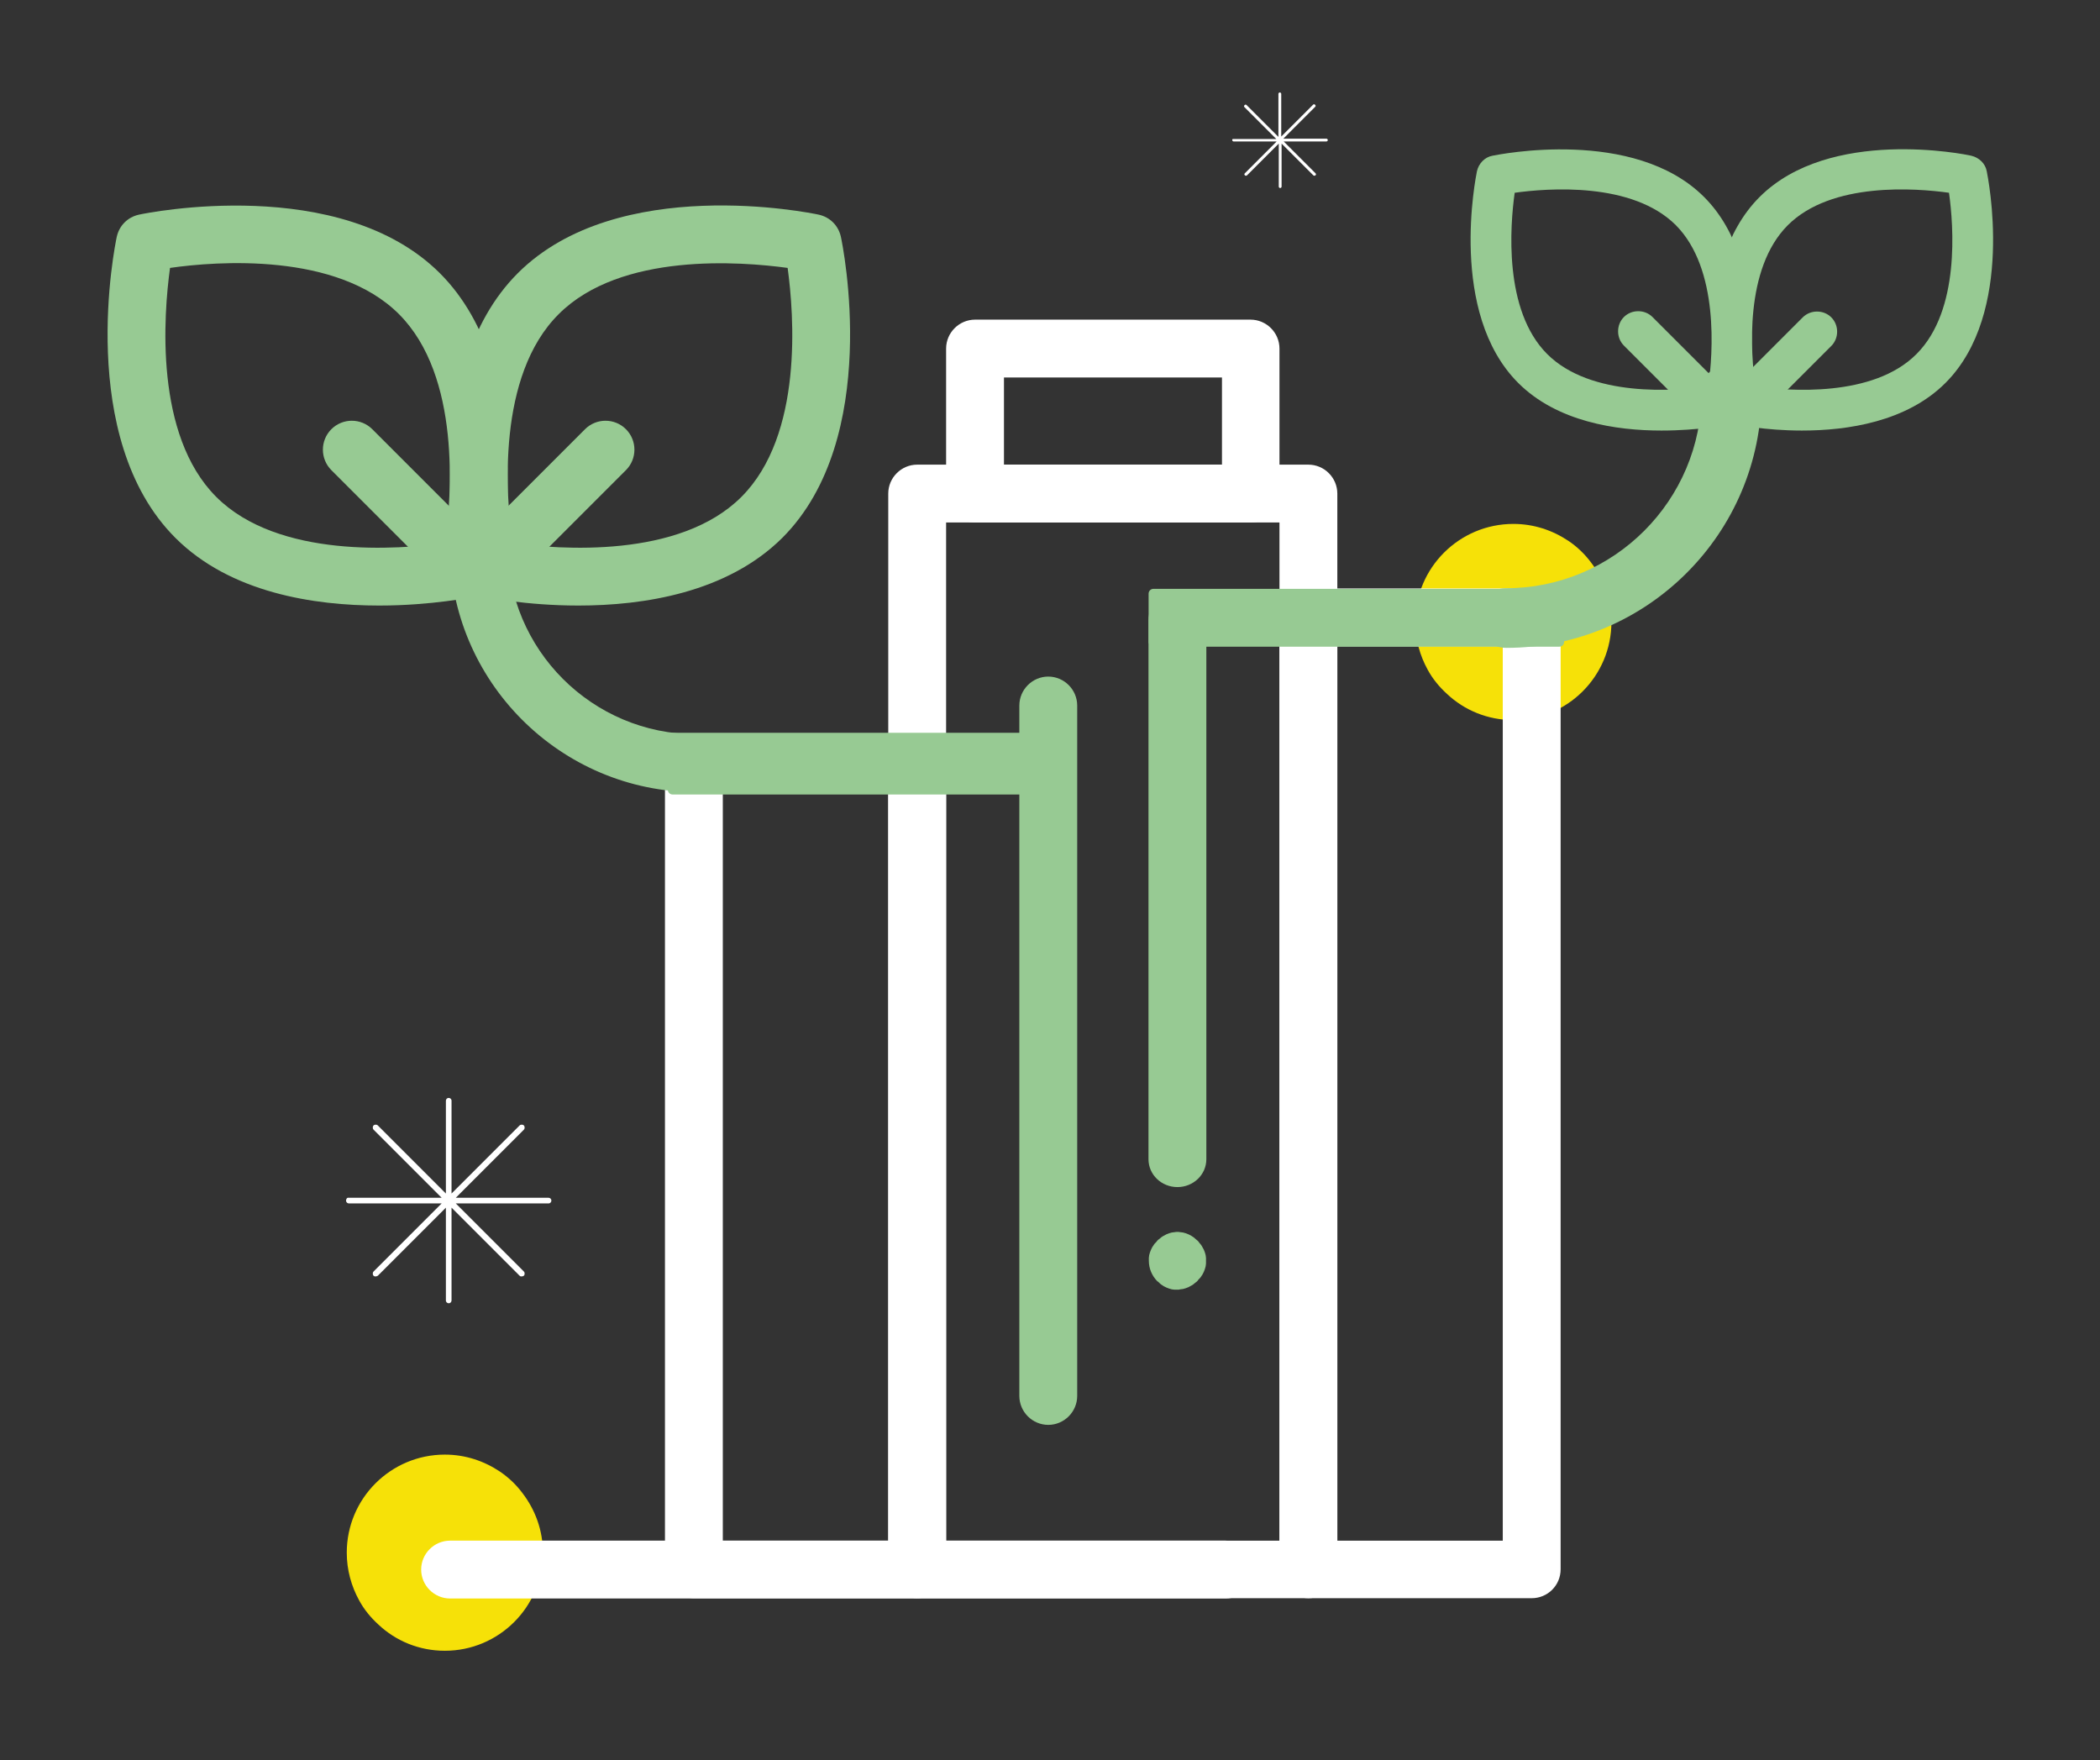 <svg xmlns="http://www.w3.org/2000/svg" xmlns:xlink="http://www.w3.org/1999/xlink" id="Livello_1" x="0px" y="0px" viewBox="0 0 595.3 498.9" style="enable-background:new 0 0 595.3 498.9;" xml:space="preserve"><rect x="0" y="0" width="595.3" height="498.9" fill="#333333" stroke="none"/> <style type="text/css"> .st0{fill:#F6E108;} .st1{fill:#FFFFFF;} .st2{fill:#97CA93;} </style> <path class="st0" d="M141.7,417.1c-4.5-3-9.8-4.8-15.6-4.8c-15.3,0-27.8,12.4-27.8,27.8c0,4.9,1.3,9.5,3.5,13.5 c1.4,2.6,3.3,4.9,5.5,6.9c4.9,4.6,11.5,7.4,18.8,7.4c15.3,0,27.8-12.4,27.8-27.8c0-6.4-2.2-12.2-5.8-16.9 C146.3,420.8,144.2,418.8,141.7,417.1"></path> <path class="st0" d="M444.6,153.3c-4.5-3-9.8-4.8-15.6-4.8c-15.3,0-27.8,12.4-27.8,27.8c0,4.9,1.3,9.5,3.5,13.5 c1.4,2.6,3.3,4.9,5.5,6.9c4.9,4.6,11.5,7.4,18.8,7.4c15.3,0,27.8-12.4,27.8-27.8c0-6.4-2.2-12.2-5.8-16.9 C449.2,157,447,154.9,444.6,153.3"></path> <g id="g2510"> <g> <g id="g2512"> <g id="path2518"> <path class="st1" d="M434.2,453h-63.3c-4.5,0-8.2-3.7-8.2-8.2V175c0-4.5,3.7-8.2,8.2-8.2h63.3c4.5,0,8.2,3.7,8.2,8.2v269.8 C442.4,449.4,438.7,453,434.2,453z M379.1,436.7H426V183.2h-46.9V436.7z"></path> </g> <g id="path2520"> <path class="st1" d="M260,453h-63.3c-4.5,0-8.2-3.7-8.2-8.2V216.4c0-4.5,3.7-8.2,8.2-8.2H260c4.5,0,8.2,3.7,8.2,8.2v228.5 C268.2,449.4,264.5,453,260,453z M204.9,436.7h46.9V224.5h-46.9V436.7z"></path> </g> <g id="path2524"> <path class="st1" d="M370.9,453H260c-4.5,0-8.2-3.7-8.2-8.2V139.9c0-4.5,3.7-8.2,8.2-8.2h110.9c4.5,0,8.2,3.7,8.2,8.2v304.9 C379.1,449.4,375.4,453,370.9,453z M268.2,436.7h94.5V148.1h-94.5V436.7z"></path> </g> </g> </g> </g> <g id="path2526"> <path class="st1" d="M354.5,148.1h-78.1c-4.5,0-8.2-3.7-8.2-8.2V98.8c0-4.5,3.7-8.2,8.2-8.2h78.1c4.5,0,8.2,3.7,8.2,8.2v41.1 C362.7,144.5,359,148.1,354.5,148.1z M284.6,131.7h61.8V107h-61.8V131.7z"></path> </g> <g id="g2528" transform="translate(334.66,323.972)"> <g id="path2530"> <path class="st2" d="M-37.5,79.9c-4.5,0-8.2-3.7-8.2-8.2V-124c0-4.5,3.7-8.2,8.2-8.2s8.2,3.7,8.2,8.2V71.7 C-29.3,76.2-33,79.9-37.5,79.9z"></path> </g> </g> <g id="g2544" transform="translate(379.368,323.972)"> <g id="path2546"> <path class="st2" d="M-45.6,12.5c-4.5,0-8.2-3.5-8.2-7.9v-152.8c0-4.4,3.7-7.9,8.2-7.9s8.2,3.5,8.2,7.9V4.6 C-37.4,9-41.1,12.5-45.6,12.5z"></path> </g> </g> <g id="g2548" transform="translate(379.368,84.953)"> <g id="path2550"> <path class="st2" d="M-45.6,280.6c-0.3,0-0.5,0-0.8,0s-0.5-0.1-0.8-0.1c-0.5-0.1-1-0.3-1.5-0.5s-1-0.5-1.4-0.8 c-0.2-0.1-0.4-0.3-0.6-0.5c-0.2-0.2-0.4-0.4-0.6-0.5c-1.5-1.5-2.4-3.6-2.4-5.8c0-0.3,0-0.5,0-0.8s0.1-0.5,0.1-0.8 c0.1-0.5,0.3-1,0.5-1.5s0.5-1,0.8-1.4c0.1-0.2,0.3-0.4,0.5-0.6s0.4-0.4,0.5-0.6c0.2-0.2,0.4-0.4,0.6-0.5c0.2-0.2,0.4-0.3,0.6-0.5 c0.4-0.3,0.9-0.5,1.4-0.8c0.5-0.2,1-0.4,1.5-0.5c0.3,0,0.5-0.1,0.8-0.1c0.5-0.1,1.1-0.1,1.6,0c0.3,0,0.5,0.1,0.8,0.1 c0.5,0.1,1,0.3,1.5,0.5s1,0.5,1.4,0.8c0.2,0.1,0.4,0.3,0.6,0.5c0.2,0.2,0.4,0.3,0.6,0.5c0.2,0.2,0.4,0.4,0.5,0.6 c0.2,0.2,0.3,0.4,0.5,0.6c0.3,0.4,0.5,0.9,0.8,1.4c0.2,0.5,0.4,1,0.5,1.5c0,0.3,0.1,0.5,0.1,0.8s0,0.5,0,0.8s0,0.5,0,0.8 s-0.1,0.5-0.1,0.8c-0.1,0.5-0.3,1-0.5,1.5s-0.5,1-0.8,1.4c-0.1,0.2-0.3,0.4-0.5,0.6s-0.4,0.4-0.5,0.6c-0.2,0.2-0.4,0.4-0.6,0.5 c-0.2,0.2-0.4,0.3-0.6,0.5c-0.4,0.3-0.9,0.5-1.4,0.8c-0.5,0.2-1,0.4-1.5,0.5c-0.3,0-0.5,0.1-0.8,0.1 C-45.1,280.6-45.3,280.6-45.6,280.6z"></path> </g> </g> <g id="g2548_00000158725845817533589410000006272981157902806426_" transform="translate(379.368,84.953)"> <g id="path2550_00000062184679909284965510000002572447734610965938_"> <path class="st2" d="M-100.8,138.2c-0.2,0-0.4,0-0.6,0s-0.4,0-0.6-0.1c-0.4-0.1-0.7-0.2-1.1-0.3s-0.7-0.3-1-0.5 c-0.2-0.1-0.3-0.2-0.5-0.3c-0.1-0.1-0.3-0.3-0.4-0.4c-1.1-1.1-1.7-2.6-1.7-4.1c0-0.2,0-0.4,0-0.6c0-0.2,0-0.4,0.1-0.6 c0.1-0.4,0.2-0.7,0.3-1.1c0.1-0.4,0.3-0.7,0.5-1c0.1-0.2,0.2-0.3,0.3-0.5c0.1-0.1,0.2-0.3,0.4-0.4c0.1-0.1,0.3-0.3,0.4-0.4 s0.3-0.2,0.5-0.3c0.3-0.2,0.7-0.4,1-0.5s0.7-0.3,1.1-0.3c0.2,0,0.4-0.1,0.6-0.1c0.4,0,0.8,0,1.1,0c0.2,0,0.4,0,0.6,0.1 c0.4,0.1,0.7,0.2,1.1,0.3c0.4,0.1,0.7,0.3,1,0.5c0.2,0.1,0.3,0.2,0.5,0.3c0.1,0.1,0.3,0.2,0.4,0.4c0.1,0.1,0.3,0.3,0.4,0.4 c0.1,0.1,0.2,0.3,0.3,0.5c0.2,0.3,0.4,0.7,0.5,1s0.3,0.7,0.3,1.1c0,0.2,0.1,0.4,0.1,0.6c0,0.2,0,0.4,0,0.6c0,0.2,0,0.4,0,0.6 c0,0.2,0,0.4-0.1,0.6c-0.1,0.4-0.2,0.7-0.3,1.1c-0.1,0.3-0.3,0.7-0.5,1c-0.1,0.2-0.2,0.3-0.3,0.5c-0.1,0.1-0.2,0.3-0.4,0.4 c-0.1,0.1-0.3,0.3-0.4,0.4c-0.1,0.1-0.3,0.2-0.5,0.3c-0.3,0.2-0.7,0.4-1,0.5s-0.7,0.3-1.1,0.3c-0.2,0-0.4,0.1-0.6,0.1 C-100.4,138.2-100.6,138.2-100.8,138.2z"></path> </g> </g> <g id="g2560" transform="translate(278.486,24.886)"> <g id="path2562"> <path class="st1" d="M68.9,428.2h-219.8c-4.5,0-8.2-3.7-8.2-8.2s3.7-8.2,8.2-8.2H68.9c4.5,0,8.2,3.7,8.2,8.2 S73.5,428.2,68.9,428.2z"></path> </g> </g> <g id="g2564" transform="translate(235.477,389.139)"> <g id="path2566"> <path class="st2" d="M-71.5-217.5c-15,0-26.5-2.4-27.5-2.6c-3.2-0.7-5.6-3.1-6.3-6.3c-0.5-2.3-11.7-57,16.6-85.3 s83-17.1,85.3-16.6c3.2,0.7,5.6,3.1,6.3,6.3c0.5,2.3,11.7,57-16.6,85.3l0,0C-29.4-221.1-53.1-217.5-71.5-217.5z M-90.2-235.2 c13.2,1.8,47.3,4.5,64.9-13.1s14.9-51.7,13.1-64.9c-13.2-1.8-47.3-4.5-64.9,13.1C-94.7-282.6-92.1-248.5-90.2-235.2z M-19.5-242.5 L-19.5-242.5L-19.5-242.5z"></path> </g> </g> <g id="g2568" transform="translate(181.442,412.557)"> <g id="path2570"> <path class="st2" d="M-39-247.7c-2.1,0-4.2-0.8-5.8-2.4c-3.2-3.2-3.2-8.4,0-11.6l29.2-29.2c3.2-3.2,8.4-3.2,11.6,0s3.2,8.4,0,11.6 l-29.2,29.2C-34.8-248.5-36.9-247.7-39-247.7z"></path> </g> </g> <g id="g2572" transform="translate(39.497,389.139)"> <g id="path2574"> <path class="st2" d="M68-217.5c-18.5,0-42.2-3.6-57.8-19.2l0,0C-18.1-265-6.9-319.7-6.4-322c0.7-3.2,3.1-5.6,6.3-6.3 c2.3-0.5,57-11.6,85.3,16.6c28.3,28.3,17.1,83,16.6,85.3c-0.7,3.2-3.1,5.6-6.3,6.3C94.5-219.9,82.9-217.5,68-217.5z M21.8-248.3 c17.6,17.6,51.7,14.9,64.9,13.1c1.8-13.2,4.5-47.3-13.1-64.9s-51.7-15-64.9-13.1C6.9-300,4.2-265.9,21.8-248.3L21.8-248.3z"></path> </g> </g> <g id="g2576" transform="translate(93.533,412.556)"> <g id="path2578"> <path class="st2" d="M36-247.1c-2.1,0-4.2-0.8-5.8-2.4L0.4-279.3c-3.2-3.2-3.2-8.4,0-11.6s8.4-3.2,11.6,0l29.8,29.8 c3.2,3.2,3.2,8.4,0,11.6C40.2-247.9,38.1-247.1,36-247.1z"></path> </g> </g> <g id="g2580" transform="translate(137.473,379.431)"> <g id="path2582"> <path class="st2" d="M60-154.9c-38.6,0-70-31.4-70-70c0-4.5,3.7-8.2,8.2-8.2s8.2,3.7,8.2,8.2c0,29.6,24,53.6,53.6,53.6 c4.5,0,8.2,3.7,8.2,8.2S64.5-154.9,60-154.9z"></path> </g> </g> <path class="st2" d="M303.8,225.2H190.7c-0.8,0-1.4-0.6-1.4-1.4v-14.7c0-0.8,0.6-1.4,1.4-1.4h113.1c0.8,0,1.4,0.6,1.4,1.4v14.7 C305.2,224.6,304.5,225.2,303.8,225.2z"></path> <path class="st2" d="M442,183.3H327c-0.8,0-1.4-0.6-1.4-1.4v-13.6c0-0.8,0.6-1.4,1.4-1.4h115c0.8,0,1.4,0.6,1.4,1.4v13.6 C443.4,182.7,442.8,183.3,442,183.3z"></path> <path class="st1" d="M98.1,340.3c0,0.5,0.4,0.8,0.8,0.8h26.3l-19.3,19.3c-0.3,0.3-0.3,0.9,0,1.2c0.2,0.2,0.4,0.2,0.6,0.2 s0.4-0.1,0.6-0.2l19.3-19.3v26.3c0,0.5,0.4,0.8,0.8,0.8c0.5,0,0.8-0.4,0.8-0.8v-26.3l19.3,19.3c0.2,0.2,0.4,0.2,0.6,0.2 c0.2,0,0.4-0.1,0.6-0.2c0.3-0.3,0.3-0.9,0-1.2l-19.3-19.3h26.3c0.5,0,0.8-0.4,0.8-0.8c0-0.5-0.4-0.8-0.8-0.8h-26.3l19.3-19.3 c0.3-0.3,0.3-0.9,0-1.2c-0.3-0.3-0.9-0.3-1.2,0L128,338.3V312c0-0.5-0.4-0.8-0.8-0.8c-0.5,0-0.8,0.4-0.8,0.8v26.3L107.1,319 c-0.3-0.3-0.9-0.3-1.2,0c-0.3,0.3-0.3,0.9,0,1.2l19.3,19.3H98.9C98.4,339.4,98.1,339.8,98.1,340.3"></path> <path class="st1" d="M349.3,39.7c0,0.2,0.2,0.4,0.4,0.4h12.2l-9,9c-0.2,0.2-0.2,0.4,0,0.6c0.1,0.1,0.2,0.1,0.3,0.1 c0.1,0,0.2,0,0.3-0.1l9-9v12.2c0,0.2,0.2,0.4,0.4,0.4s0.4-0.2,0.4-0.4V40.7l9,9c0.1,0.1,0.2,0.1,0.3,0.1c0.1,0,0.2,0,0.3-0.1 c0.2-0.2,0.2-0.4,0-0.6l-9-9H376c0.2,0,0.4-0.2,0.4-0.4s-0.2-0.4-0.4-0.4h-12.2l9-9c0.2-0.2,0.2-0.4,0-0.6s-0.4-0.2-0.6,0l-9,9V26.6 c0-0.2-0.2-0.4-0.4-0.4s-0.4,0.2-0.4,0.4v12.2l-9-9c-0.2-0.2-0.4-0.2-0.6,0s-0.2,0.4,0,0.6l9,9h-12.2 C349.5,39.3,349.3,39.5,349.3,39.7"></path> <g id="g2564_00000036252141970804731480000002069855807272416185_" transform="translate(235.477,389.139)"> <g id="path2566_00000118377433868945088930000011698044984219686327_"> <path class="st2" d="M194.9-280.6L194.9-280.6c-19.9-19.9-12-58.4-11.7-60c0.5-2.2,2.2-4,4.4-4.4c1.6-0.3,40.1-8.2,60,11.7 c19.9,19.9,12,58.4,11.7,60c-0.5,2.2-2.2,4-4.4,4.4c-0.7,0.2-8.8,1.8-19.4,1.8C222.6-267.1,205.9-269.6,194.9-280.6z M239.6-325.3 c-12.4-12.4-36.4-10.5-45.7-9.2c-1.3,9.3-3.2,33.3,9.2,45.7c12.4,12.4,36.4,10.5,45.7,9.2C250.1-288.9,251.9-312.9,239.6-325.3z M199-284.7L199-284.7L199-284.7z"></path> </g> </g> <g id="g2568_00000037694371547464280040000006492783006490370953_" transform="translate(181.442,412.557)"> <g id="path2570_00000101801472452194903120000014429936058648426386_"> <path class="st2" d="M303.5-292.3c1.5,0,2.9-0.6,4.1-1.7c2.2-2.2,2.2-5.9,0-8.1L287-322.7c-2.2-2.2-5.9-2.2-8.1,0s-2.2,5.9,0,8.1 l20.6,20.6C300.5-292.8,302-292.3,303.5-292.3z"></path> </g> </g> <g id="g2572_00000056385969579787390010000008106807861331595426_" transform="translate(39.497,389.139)"> <g id="path2574_00000029029966214370036030000004283843926820179601_"> <path class="st2" d="M452-268.9c-2.2-0.5-4-2.2-4.4-4.4c-0.3-1.6-8.2-40.1,11.7-60c19.9-19.9,58.4-12.1,60-11.7 c2.2,0.5,4,2.2,4.4,4.4c0.3,1.6,8.2,40.1-11.7,60l0,0c-11,11-27.7,13.5-40.7,13.5C460.8-267.1,452.7-268.8,452-268.9z M503.8-288.8c12.4-12.4,10.5-36.4,9.2-45.7c-9.3-1.3-33.3-3.2-45.7,9.2c-12.4,12.4-10.5,36.4-9.2,45.7 C467.5-278.3,491.5-276.4,503.8-288.8L503.8-288.8z"></path> </g> </g> <g id="g2576_00000132049788729365408980000011164482176774503046_" transform="translate(93.533,412.556)"> <g id="path2578_00000098200743828186894880000009172806252193403297_"> <path class="st2" d="M400.5-291.8c1.5,0,2.9-0.6,4.1-1.7l21-21c2.2-2.2,2.2-5.9,0-8.1s-5.9-2.2-8.1,0l-21,21 c-2.2,2.2-2.2,5.9,0,8.1C397.5-292.4,399-291.8,400.5-291.8z"></path> </g> </g> <g id="g2580_00000111163044206252997630000004670203579080152468_" transform="translate(137.473,379.431)"> <g id="path2582_00000005945075310327305140000013379999385914144144_"> <path class="st2" d="M289.5-195.8c39.9,0,72.4-32.5,72.4-72.4c0-4.7-3.8-8.5-8.5-8.5s-8.5,3.8-8.5,8.5c0,30.6-24.9,55.5-55.5,55.5 c-4.7,0-8.5,3.8-8.5,8.5C281-199.6,284.8-195.8,289.5-195.8z"></path> </g> </g> </svg>